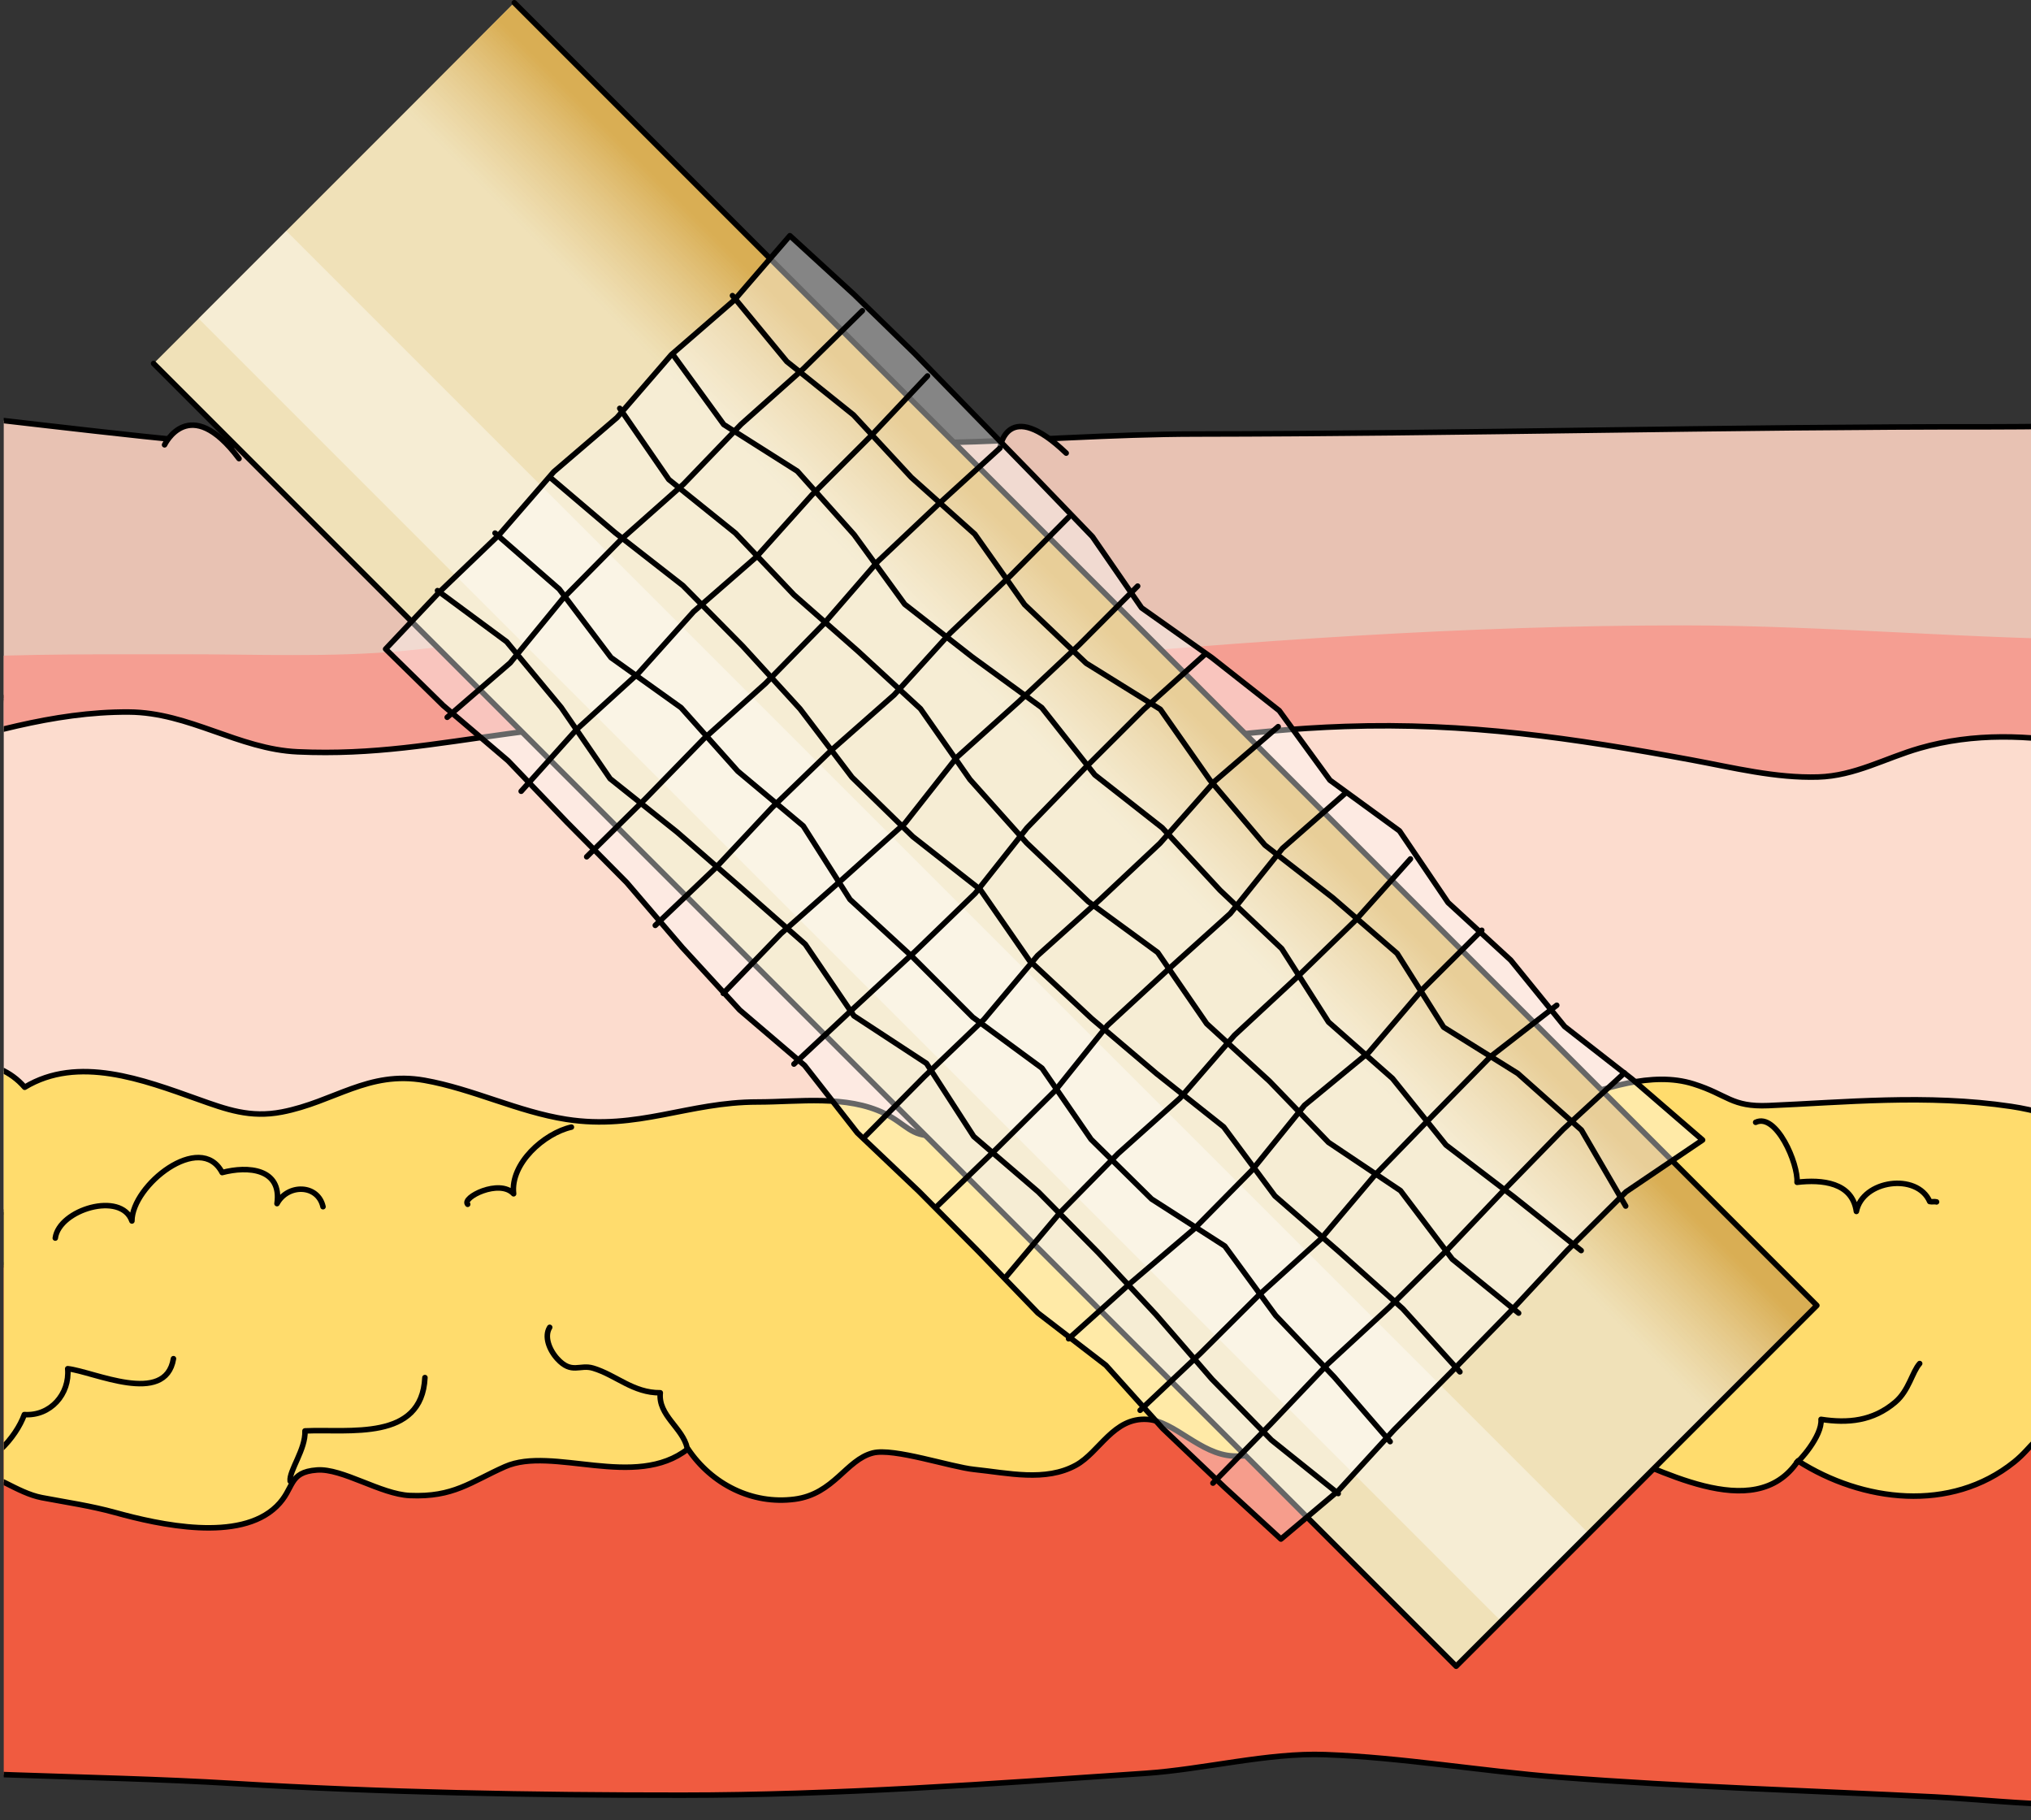 <?xml version="1.0" encoding="utf-8"?>
<!-- Generator: Adobe Illustrator 22.0.0, SVG Export Plug-In . SVG Version: 6.00 Build 0)  -->
<svg version="1.1" id="Layer_1" xmlns="http://www.w3.org/2000/svg" xmlns:xlink="http://www.w3.org/1999/xlink" x="0px" y="0px"
	 width="368.298px" height="330.022px" viewBox="0 0 368.298 330.022" enable-background="new 0 0 368.298 330.022"
	 xml:space="preserve">
<rect x="0" y="0" width="368.298" height="330.022" fill="#333333" stroke="none"/>
<g>
	<g>
		<defs>
			<rect id="SVGID_1_" x="0.679" y="44.655" width="369.223" height="307.683"/>
		</defs>
		<clipPath id="SVGID_2_">
			<use xlink:href="#SVGID_1_"  overflow="visible"/>
		</clipPath>
		<g clip-path="url(#SVGID_2_)">
			<path fill="#E8C2B3" d="M-43.21,71.685c46.086,3.796,91.946,12.251,138.331,11.2c25.363-0.578,50.674-2.107,76.083-2.64
				c15.225-0.319,30.385-1.529,45.62-1.548c48.151-0.062,96.294-1.349,144.438-1.31c14.569,0.012,29.303-0.654,43.859,0
				c6.544,0.294,12.075,0.774,17.644,4.403c10.569,6.888,16.716,22.059,9.199,33.746c-4.754,7.386-14.216,9.538-22.784,9.017
				c-11.823-0.716-22.761-1.823-34.822-1.308c-32.603,1.393-65.44,2.585-98.04,2.585c-29.167,0-58.175,4.209-87.36,2.652
				c-25.273-1.347-50.058-2.003-75.302-1.996c-27.439,0.004-54.698-0.656-82.177-0.656c-33.762,0-67.104,4.583-100.96,4.583
				c-22.799,0-44.8,2.904-67.475,4.763c-20.213,1.654-40.484-1.597-60.661-2.158c-27.546-0.77-55.216-3.62-82.763-3.274
				c-14.009,0.176-28.026,1.384-42.016,1.98c-10.724,0.455-17.409,2.506-24.066-7.713c-4.805-7.376-6.015-17.113-5.057-25.709
				c0.988-8.869,7.769-17.406,14.923-22.322c8.984-6.173,15.931-3.541,25.905-2.506c19.446,2.022,38.532,7.263,58.006,9.063
				c25.048,2.317,49.912-0.492,74.757-3.271C-133.045,74.247-88.511,67.954-43.21,71.685z"/>
			<path fill="none" stroke="#000000" stroke-linecap="round" stroke-linejoin="round" stroke-miterlimit="10" d="M-43.21,71.685
				c46.086,3.796,91.946,12.251,138.331,11.2c25.363-0.578,50.674-2.107,76.083-2.64c15.225-0.319,30.385-1.529,45.62-1.548
				c48.151-0.062,96.294-1.349,144.438-1.31c14.569,0.012,29.303-0.654,43.859,0c6.544,0.294,12.075,0.774,17.644,4.403
				c10.569,6.888,16.716,22.059,9.199,33.746c-4.754,7.386-14.216,9.538-22.784,9.017c-11.823-0.716-22.761-1.823-34.822-1.308
				c-32.603,1.393-65.44,2.585-98.04,2.585c-29.167,0-58.175,4.209-87.36,2.652c-25.273-1.347-50.058-2.003-75.302-1.996
				c-27.439,0.004-54.698-0.656-82.177-0.656c-33.762,0-67.104,4.583-100.96,4.583c-22.799,0-44.8,2.904-67.475,4.763
				c-20.213,1.654-40.484-1.597-60.661-2.158c-27.546-0.77-55.216-3.62-82.763-3.274c-14.009,0.176-28.026,1.384-42.016,1.98
				c-10.724,0.455-17.409,2.506-24.066-7.713c-4.805-7.376-6.015-17.113-5.057-25.709c0.988-8.869,7.769-17.406,14.923-22.322
				c8.984-6.173,15.931-3.541,25.905-2.506c19.446,2.022,38.532,7.263,58.006,9.063c25.048,2.317,49.912-0.492,74.757-3.271
				C-133.045,74.247-88.511,67.954-43.21,71.685z"/>
			<path fill="#FCDCCE" d="M-349.84,153.31c-2.943,11.564-7.065,35.615-1.687,46.643c10.356,21.239,41.048,24.129,61.449,26.739
				c16.503,2.113,34.344,1.293,50.982,1.263c21.766-0.039,43.554,1.176,65.302,0.689c43.927-0.982,87.724-4.488,131.527-7.725
				c34.704-2.562,69.755-0.164,104.502-0.164c39.844,0,79.913-0.379,119.653,2.458c33.145,2.363,66.253,5.392,99.507,5.397
				c21.953,0.004,43.005-0.963,64.674-4.091c8.231-1.187,16.14-3.393,24.505-4.419c10.437-1.278,21.527-0.517,31.786-2.603
				c10.111-2.054,12.343-7.494,15.33-16.547c5.249-15.898,4.747-37.026,1.019-53.368c-5.092-22.35-37.481-19.721-55.47-20.44
				c-42.409-1.695-85.958-1.125-128.341,0.619c-31.315,1.287-64.507,6.475-95.58,0.51c-39.419-7.57-79.936-5.041-119.751-2.948
				c-34.145,1.792-67.281,5.694-101.549,1.148c-17.605-2.338-35.414,0.331-52.945,2.141c-21.484,2.213-44.795,1.649-65.713,7.05
				c-18.499,4.777-37.372-2.562-56.001-5.38c-16.145-2.442-30.883-7.685-47.786-7.117
				C-325.401,123.867-344.062,130.602-349.84,153.31z"/>
			<path fill="none" stroke="#000000" stroke-linecap="round" stroke-linejoin="round" stroke-miterlimit="10" d="M-349.84,153.31
				c-2.943,11.564-7.065,35.615-1.687,46.643c10.356,21.239,41.048,24.129,61.449,26.739c16.503,2.113,34.344,1.293,50.982,1.263
				c21.766-0.039,43.554,1.176,65.302,0.689c43.927-0.982,87.724-4.488,131.527-7.725c34.704-2.562,69.755-0.164,104.502-0.164
				c39.844,0,79.913-0.379,119.653,2.458c33.145,2.363,66.253,5.392,99.507,5.397c21.953,0.004,43.005-0.963,64.674-4.091
				c8.231-1.187,16.14-3.393,24.505-4.419c10.437-1.278,21.527-0.517,31.786-2.603c10.111-2.054,12.343-7.494,15.33-16.547
				c5.249-15.898,4.747-37.026,1.019-53.368c-5.092-22.35-37.481-19.721-55.47-20.44c-42.409-1.695-85.958-1.125-128.341,0.619
				c-31.315,1.287-64.507,6.475-95.58,0.51c-39.419-7.57-79.936-5.041-119.751-2.948c-34.145,1.792-67.281,5.694-101.549,1.148
				c-17.605-2.338-35.414,0.331-52.945,2.141c-21.484,2.213-44.795,1.649-65.713,7.05c-18.499,4.777-37.372-2.562-56.001-5.38
				c-16.145-2.442-30.883-7.685-47.786-7.117C-325.401,123.867-344.062,130.602-349.84,153.31z"/>
			<path fill="#F05B40" d="M-352.349,301.768c3.333,12.567,11.969,19.069,24.397,20.474c36.749,4.161,73.484,3.786,110.279,7.656
				c11.714,1.234,18.977,1.626,30.345-0.772c11.028-2.331,22.182-4.017,33.235-6.228c36.589-7.325,78.926-8.069,116.022-3.782
				c27.377,3.163,53.583,2.641,80.46,4.26c27.141,1.635,54.037,2.128,81.257,2.121c28.058-0.009,56.055-2.065,84.034-3.962
				c10.659-0.725,22.234-3.772,32.607-3.396c13.916,0.506,28.37,3.003,42.348,4.089c22.724,1.767,45.509,2.44,68.263,3.587
				c14.29,0.723,33.744,3.774,47.37-2.391c21.301-9.635,28.047-46.888,9.51-62.114c-13.643-11.208-39.165-9.346-55.483-10.439
				c-32.043-2.143-64.361-3.1-96.463-3.966c-89.16-2.398-177.35-17.769-266.598-17.637c-43.758,0.064-87.686,3.49-131.393,1.469
				c-31.919-1.48-63.943,0.365-95.753,3.273c-20.155,1.843-39.821,6.475-59.942,8.513
				C-329.636,245.743-362.301,264.237-352.349,301.768z"/>
			<path fill="none" stroke="#000000" stroke-linecap="round" stroke-linejoin="round" stroke-miterlimit="10" d="M-352.349,301.768
				c3.333,12.567,11.969,19.069,24.397,20.474c36.749,4.161,73.484,3.786,110.279,7.656c11.714,1.234,18.977,1.626,30.345-0.772
				c11.028-2.331,22.182-4.017,33.235-6.228c36.589-7.325,78.926-8.069,116.022-3.782c27.377,3.163,53.583,2.641,80.46,4.26
				c27.141,1.635,54.037,2.128,81.257,2.121c28.058-0.009,56.055-2.065,84.034-3.962c10.659-0.725,22.234-3.772,32.607-3.396
				c13.916,0.506,28.37,3.003,42.348,4.089c22.724,1.767,45.509,2.44,68.263,3.587c14.29,0.723,33.744,3.774,47.37-2.391
				c21.301-9.635,28.047-46.888,9.51-62.114c-13.643-11.208-39.165-9.346-55.483-10.439c-32.043-2.143-64.361-3.1-96.463-3.966
				c-89.16-2.398-177.35-17.769-266.598-17.637c-43.758,0.064-87.686,3.49-131.393,1.469c-31.919-1.48-63.943,0.365-95.753,3.273
				c-20.155,1.843-39.821,6.475-59.942,8.513C-329.636,245.743-362.301,264.237-352.349,301.768z"/>
			<path fill="#FFDC6D" d="M-308.542,266.73c5.773-1.515,4.93,0.293,11.216,2.007c6.332,1.726,12.045,0.377,16.379-4.197
				c8.765,4.98,27.622,16.148,32.843,0.143c8.159,3.359,20.419,1.488,27.414-3.289c9.09,12.408,21.715,20.542,37.948,13.563
				c2.962-1.273,8.168-7.233,11.118-7.099c4.223,0.19,8.408,6.263,13.9,7.133c8.309,1.317,12.698-3.483,18.952-4.527
				c5.089-0.848,12.925,3.895,18.194,4.497c10.559,1.206,20.835,0.726,24.39-10.132c7.642,10.421,33.203,14.38,39.914,1.148
				c7.988,5.866,23.385,9.742,29.461-1.114c-2.828,5.052,21.273,1.705,21.308,1.709c4.301,0.365,8.582,4.116,13.098,4.976
				c4.599,0.876,8.813,1.462,13.327,2.71c7.977,2.204,22.503,5.426,29.237-1.134c3.363-3.275,1.987-6.196,7.332-6.591
				c4.593-0.34,11.537,4.401,16.841,4.629c7.924,0.34,10.966-2.442,17.249-5.235c8.6-3.819,23.633,4.288,33.171-3.222
				c4.295,6.397,11.624,10.128,19.34,9.127c7.138-0.929,9.317-7.14,14.188-8.388c3.781-0.97,14.138,2.555,18.384,2.992
				c6.122,0.631,12.911,2.273,18.456-0.778c4.276-2.35,6.777-8.707,12.939-8.303c4.995,0.326,9.538,6.344,15.582,6.639
				c7.515,0.363,8.12-4.396,13.907-5.969c4.747-1.292,7.321,3.303,12.393,4.495c7.411,1.742,10.557-2.239,16.577-3.629
				c4.5-1.037,8.57,1.338,13.422,2.306c3.735,0.748,7.674,0.367,11.243,1.569c8.894,2.996,26.938,14.018,34.861,2.116
				c11.656,7.45,27.684,9.451,39.191,0.208c3.601-2.892,3.724-5.209,7.796-4.907c2.953,0.22,6.63,3.657,9.834,4.287
				c20.761,4.068,37.257-13.738,39.964-33.752c1.753-12.934-1.088-29.075-16.575-29.599c-6.38-0.217-12.275,2.834-18.628,3.416
				c-8.968,0.823-14.188-2.624-22.944-3.925c-15.329-2.278-30.391-0.711-44.009-0.148c-6.725,0.277-7.323-1.961-13.57-3.925
				c-7.584-2.386-16.43,0.86-23.614,3.431c-7.06,2.528-6.177,1.005-12.717-0.684c-5.953-1.541-11.334,1.264-16.367-0.113
				c-14.84-4.072-26.707-2.98-39.833,6.348c-2.476-11.957-27.964-6.387-36.086-3.939c-2.92,0.88-5.937,4.07-9.033,4.295
				c-4.167,0.305-5.209-2.114-9.003-3.974c-6.979-3.421-15.542-2.093-23.089-2.093c-12.599,0-21.743,5.165-34.665,3.142
				c-8.794-1.375-16.952-5.517-25.723-7.071c-10.194-1.802-16.392,3.923-25.834,5.743c-5.791,1.118-10.083-0.469-15.238-2.307
				c-9.928-3.534-21.749-8.037-31.422-2.178c-5.14-5.948-13.782-5.115-20.292-3.059c-2.952,0.935-3.23,2.488-6.515,2.322
				c-4.576-0.233-8.631-3.698-13.775-3.793c-6.374-0.12-11.467,4.384-16.993,3.317c-4.872-0.94-8.582-4.306-14.286-4.643
				c-6.808-0.402-13.648,0-20.341,1.16c-4.271,0.739-9.127,1.312-13.177,2.909c-2.045,0.811-6.186,4.772-8,4.976
				c-3.477,0.391-6.895-3.054-10.446-3.664c-7.819-1.342-13.101,4.387-20.126,4.974c-2.435,0.204-4.082-1.24-6.612-1.353
				c-4.098-0.187-4.824,1.643-8.512,2.647c-6.634,1.8-11.703-0.272-18.312,3.356c-4.715-6.53-13.412-6.292-20.93-5.826
				c-5.173,0.323-12.086,4.267-17.058,3.319c-3.592-0.684-8.362-4.292-12.435-5.431c-5.523-1.541-10.478-3.851-16.386-3.791
				c-9.573,0.093-17.526,3.967-27.005,2.139c-3.766-0.725-7.233-1.784-11.126-1.342c-3.211,0.365-6.246,3.375-9.003,3.779
				c-5.05,0.739-10.407-5.265-17.623-3.779c-3.082,0.636-5.523,2.825-8.676,3.158c-4.851,0.51-10.125-1.268-15.111-1.324
				c-8.238-0.092-16.974-3.294-23.445,3.028c-5.859,5.722-9.028,15.198-10.855,22.956c-2.654,11.275-4.41,22.26,1.19,33.027
				C-351.884,274.443-324.926,271.022-308.542,266.73z"/>
			<path fill="none" stroke="#000000" stroke-linecap="round" stroke-linejoin="round" stroke-miterlimit="10" d="M-308.542,266.73
				c5.773-1.515,4.93,0.293,11.216,2.007c6.332,1.726,12.045,0.377,16.379-4.197c8.765,4.98,27.622,16.148,32.843,0.143
				c8.159,3.359,20.419,1.488,27.414-3.289c9.09,12.408,21.715,20.542,37.948,13.563c2.962-1.273,8.168-7.233,11.118-7.099
				c4.223,0.19,8.408,6.263,13.9,7.133c8.309,1.317,12.698-3.483,18.952-4.527c5.089-0.848,12.925,3.895,18.194,4.497
				c10.559,1.206,20.835,0.726,24.39-10.132c7.642,10.421,33.203,14.38,39.914,1.148c7.988,5.866,23.385,9.742,29.461-1.114
				c-2.828,5.052,21.273,1.705,21.308,1.709c4.301,0.365,8.582,4.116,13.098,4.976c4.599,0.876,8.813,1.462,13.327,2.71
				c7.977,2.204,22.503,5.426,29.237-1.134c3.363-3.275,1.987-6.196,7.332-6.591c4.593-0.34,11.537,4.401,16.841,4.629
				c7.924,0.34,10.966-2.442,17.249-5.235c8.6-3.819,23.633,4.288,33.171-3.222c4.295,6.397,11.624,10.128,19.34,9.127
				c7.138-0.929,9.317-7.14,14.188-8.388c3.781-0.97,14.138,2.555,18.384,2.992c6.122,0.631,12.911,2.273,18.456-0.778
				c4.276-2.35,6.777-8.707,12.939-8.303c4.995,0.326,9.538,6.344,15.582,6.639c7.515,0.363,8.12-4.396,13.907-5.969
				c4.747-1.292,7.321,3.303,12.393,4.495c7.411,1.742,10.557-2.239,16.577-3.629c4.5-1.037,8.57,1.338,13.422,2.306
				c3.735,0.748,7.674,0.367,11.243,1.569c8.894,2.996,26.938,14.018,34.861,2.116c11.656,7.45,27.684,9.451,39.191,0.208
				c3.601-2.892,3.724-5.209,7.796-4.907c2.953,0.22,6.63,3.657,9.834,4.287c20.761,4.068,37.257-13.738,39.964-33.752
				c1.753-12.934-1.088-29.075-16.575-29.599c-6.38-0.217-12.275,2.834-18.628,3.416c-8.968,0.823-14.188-2.624-22.944-3.925
				c-15.329-2.278-30.391-0.711-44.009-0.148c-6.725,0.277-7.323-1.961-13.57-3.925c-7.584-2.386-16.43,0.86-23.614,3.431
				c-7.06,2.528-6.177,1.005-12.717-0.684c-5.953-1.541-11.334,1.264-16.367-0.113c-14.84-4.072-26.707-2.98-39.833,6.348
				c-2.476-11.957-27.964-6.387-36.086-3.939c-2.92,0.88-5.937,4.07-9.033,4.295c-4.167,0.305-5.209-2.114-9.003-3.974
				c-6.979-3.421-15.542-2.093-23.089-2.093c-12.599,0-21.743,5.165-34.665,3.142c-8.794-1.375-16.952-5.517-25.723-7.071
				c-10.194-1.802-16.392,3.923-25.834,5.743c-5.791,1.118-10.083-0.469-15.238-2.307c-9.928-3.534-21.749-8.037-31.422-2.178
				c-5.14-5.948-13.782-5.115-20.292-3.059c-2.952,0.935-3.23,2.488-6.515,2.322c-4.576-0.233-8.631-3.698-13.775-3.793
				c-6.374-0.12-11.467,4.384-16.993,3.317c-4.872-0.94-8.582-4.306-14.286-4.643c-6.808-0.402-13.648,0-20.341,1.16
				c-4.271,0.739-9.127,1.312-13.177,2.909c-2.045,0.811-6.186,4.772-8,4.976c-3.477,0.391-6.895-3.054-10.446-3.664
				c-7.819-1.342-13.101,4.387-20.126,4.974c-2.435,0.204-4.082-1.24-6.612-1.353c-4.098-0.187-4.824,1.643-8.512,2.647
				c-6.634,1.8-11.703-0.272-18.312,3.356c-4.715-6.53-13.412-6.292-20.93-5.826c-5.173,0.323-12.086,4.267-17.058,3.319
				c-3.592-0.684-8.362-4.292-12.435-5.431c-5.523-1.541-10.478-3.851-16.386-3.791c-9.573,0.093-17.526,3.967-27.005,2.139
				c-3.766-0.725-7.233-1.784-11.126-1.342c-3.211,0.365-6.246,3.375-9.003,3.779c-5.05,0.739-10.407-5.265-17.623-3.779
				c-3.082,0.636-5.523,2.825-8.676,3.158c-4.851,0.51-10.125-1.268-15.111-1.324c-8.238-0.092-16.974-3.294-23.445,3.028
				c-5.859,5.722-9.028,15.198-10.855,22.956c-2.654,11.275-4.41,22.26,1.19,33.027
				C-351.884,274.443-324.926,271.022-308.542,266.73z"/>
			<path fill="#F59E92" d="M-221.195,143.51c14.433,1.285,25.393,3.95,39.838,0.815c19.194-4.168,40.013-1.973,59.653-2.127
				c10.363-0.083,19.014-5.479,29.405-5.893c12.179-0.485,24.135,1.658,35.929,4.109c27.779,5.773,51.996-11.479,79.735-11.31
				c10.98,0.067,19.844,6.732,30.622,7.217c13.792,0.623,24.792-1.465,38.212-3.289c9.467-1.285,20.696-2.751,30.133-0.506
				c11.158,2.652,22.057,7.831,33.369,10.213c11.687,2.458,22.152-1.756,33.519-3.976c18.086-3.534,36.338-6.411,54.699-7.043
				c21.967-0.757,41.339,2.1,62.844,6.076c7.557,1.398,15.203,3.319,22.93,3.091c6.672-0.196,12.142-3.421,18.46-5.237
				c19.534-5.618,39.775,1.702,58.44,6.366c4.332,1.081,8.933,3.488,13.473,2.714c1.765-5.844,3.379-21.86-2-26.767
				c-5.815-5.307-25.986-1.952-33.111-1.952c-26.718,0-53.259-2.619-79.836-2.619c-39.385,0-78.855,2.849-117.976,6.387
				c-23.096,2.088-44.396-5.632-67.288-6.383c-15.489-0.51-31.119,3.153-46.477,4.597c-13.435,1.264-27.202,0.608-40.75,0.637
				c-14.073,0.032-27.726-0.12-41.752,0.658c-11.546,0.64-24.923,2.523-36.151-0.806c-12.95-3.837-25.173-8.267-38.803-9.032
				c-17.543-0.982-34.959,0.892-52.355,2.636c-29.722,2.98-57.866,13.918-88.211,10.488c-7.023-0.794-13.964-3.86-20.953-4.615
				c-6.648-0.716-13.517-0.004-20.146-0.672c-12.881-1.3-26.719-3.163-39.427-1.931c-12.631,1.222-25.826-0.831-36.181,8.349
				c-4.546,4.027-5.292,8.966-0.333,13.089c16.221,13.482,36.894-15.443,53.493-1.52c7.432,6.232,11.786,10.546,22.19,10.85
				C-250.996,146.566-236.246,142.166-221.195,143.51z"/>
			<path fill="none" stroke="#000000" stroke-linecap="round" stroke-linejoin="round" stroke-miterlimit="10" d="M-9.121,119.287
				c-11.546,0.64-24.923,2.523-36.151-0.806c-12.95-3.837-25.173-8.267-38.803-9.032c-17.543-0.982-34.959,0.892-52.355,2.636
				c-29.722,2.98-57.866,13.918-88.211,10.488c-7.023-0.794-13.964-3.86-20.953-4.615c-6.648-0.716-13.517-0.004-20.146-0.672
				c-12.881-1.3-26.719-3.163-39.427-1.931c-12.631,1.222-25.826-0.831-36.181,8.349c-4.546,4.027-5.292,8.966-0.333,13.089
				c16.221,13.482,36.894-15.443,53.493-1.52c7.432,6.232,11.786,10.546,22.19,10.85c15.004,0.441,29.754-3.959,44.806-2.615
				c14.433,1.285,25.393,3.95,39.838,0.815c19.194-4.168,40.013-1.973,59.653-2.127c10.363-0.083,19.014-5.479,29.405-5.893
				c12.179-0.485,24.135,1.658,35.929,4.109c27.779,5.773,51.996-11.479,79.735-11.31c10.98,0.067,19.844,6.732,30.622,7.217
				c13.792,0.623,24.792-1.465,38.212-3.289c9.467-1.285,20.696-2.751,30.133-0.506c11.158,2.652,22.057,7.831,33.369,10.213
				c11.687,2.458,22.152-1.756,33.519-3.976c18.086-3.534,36.338-6.411,54.699-7.043c21.967-0.757,41.339,2.1,62.844,6.076
				c7.557,1.398,15.203,3.319,22.93,3.091c6.672-0.196,12.142-3.421,18.46-5.237c19.534-5.618,39.775,1.702,58.44,6.366
				c4.332,1.081,8.933,3.488,13.473,2.714c1.765-5.844,3.379-21.86-2-26.767c-5.815-5.307-25.986-1.952-33.111-1.952"/>
			<path fill="none" stroke="#000000" stroke-linecap="round" stroke-linejoin="round" stroke-miterlimit="10" d="M187.145,119.779"
				/>
			<g>
				<path fill="none" stroke="#000000" stroke-linecap="round" stroke-linejoin="round" stroke-miterlimit="10" d="M-55.839,265.273
					c0.889-1.386,1.047-3.985,0.236-5.403c5.24-1.959,10.213-5.406,10.047-11.585c3.093-0.122,6.574-0.367,9.321-1.938
					c1.742-0.995,2.555-2.606,3.96-3.768"/>
				<path fill="none" stroke="#000000" stroke-linecap="round" stroke-linejoin="round" stroke-miterlimit="10" d="M-28.345,196.316
					c2.01,1.204,3.208,1.737,3.775,4.57c0.541,2.71,0.164,5.415,0.213,8.06c3.315-0.046,5.628-0.924,8.252,1.918
					c1.897,2.052,2.324,4.72,3.036,7.275"/>
				<path fill="none" stroke="#000000" stroke-linecap="round" stroke-linejoin="round" stroke-miterlimit="10" d="M-59.767,222.94
					c-0.027-1.816,6.274-1.799,7.702-1.553c1.918,0.33,3.294,1.451,4.339,3.052c3.789-1.605,7.746-4.354,12.246-3.059
					c2.522,0.728,3.939,2.744,4.916,5.013c0.399,0.922,0.298,1.807,1.129,2.439"/>
				<path fill="none" stroke="#000000" stroke-linecap="round" stroke-linejoin="round" stroke-miterlimit="10" d="
					M-108.903,200.327c-5.339-0.607-6.575,6.029-6.323,10.594c-4.419-3.299-13.299-2.146-15.268,3.888
					c-3.744-3.359-10.821,1.702-11.321,5.948"/>
				<path fill="none" stroke="#000000" stroke-linecap="round" stroke-linejoin="round" stroke-miterlimit="10" d="M-96.645,266.367
					c-0.511-1.361-0.095-4.369,0.058-6.08c5.258-0.169,11.125-2.352,13.937-7.23c1.229-2.125,2.548-7.632,0.471-9.619
					c3.188,0.055,7.367-0.866,7.575-4.569"/>
				<path fill="none" stroke="#000000" stroke-linecap="round" stroke-linejoin="round" stroke-miterlimit="10" d="M52.617,268.544
					c-0.231-1.848,2.837-5.764,2.686-9.099c7.96-0.363,21.195,1.938,21.752-9.668"/>
				<path fill="none" stroke="#000000" stroke-linecap="round" stroke-linejoin="round" stroke-miterlimit="10" d="
					M-133.742,269.417c-3.96-2.229-14.542-4.725-11.946-11.368c-3.751-0.855-18.624-3.354-12.929-10.019"/>
				<path fill="none" stroke="#000000" stroke-linecap="round" stroke-linejoin="round" stroke-miterlimit="10" d="M-130.684,243.23
					c2.393,1.578,10.178,2.661,12.724,1.01c1.8-1.166,1.755-3.068,2.987-3.192"/>
				<path fill="none" stroke="#000000" stroke-linecap="round" stroke-linejoin="round" stroke-miterlimit="10" d="
					M-220.457,262.533c-2.509-9.755-8.358-10.391-17.06-12.248"/>
				<path fill="none" stroke="#000000" stroke-linecap="round" stroke-linejoin="round" stroke-miterlimit="10" d="
					M-204.713,203.487c-7.928-0.998-13.533,6.205-15.737,12.907c-1.841-5.748-10.266-8.22-13.204-2.019
					c-1.933-0.857-5.761-1.77-4.738,1.358"/>
				<path fill="none" stroke="#000000" stroke-linecap="round" stroke-linejoin="round" stroke-miterlimit="10" d="
					M-202.528,229.291c0.383-2.01,13.32-2.063,14.39,2.927c6.071-4.83,15.378-4.994,18.414,2.76"/>
				<path fill="none" stroke="#000000" stroke-linecap="round" stroke-linejoin="round" stroke-miterlimit="10" d="
					M-182.407,227.979c-4.347-6.217,7.563-12.546,12.683-12.246"/>
				<path fill="none" stroke="#000000" stroke-linecap="round" stroke-linejoin="round" stroke-miterlimit="10" d="M-247.14,262.533
					c-5.882,0.653-10.513-6.388-8.899-11.767c-4.46-0.051-15.926-0.721-16.029-7.042"/>
				<path fill="none" stroke="#000000" stroke-linecap="round" stroke-linejoin="round" stroke-miterlimit="10" d="
					M-259.384,218.357c3.34-3.535,14.516-3.713,15.408,2.587c3.227-5.188,8.168,0.931,10.396,2.663"/>
				<path fill="none" stroke="#000000" stroke-linecap="round" stroke-linejoin="round" stroke-miterlimit="10" d="M-6.597,266.031
					c4.77-0.074,9.49-5.353,11.012-9.545c4.724,0.317,8.268-3.72,7.863-8.317c4.661,0.501,17.739,6.838,19.178-1.82"/>
				<path fill="none" stroke="#000000" stroke-linecap="round" stroke-linejoin="round" stroke-miterlimit="10" d="M10.026,224.481
					c0.681-5.179,11.975-8.559,13.897-3.096c-0.004-6.464,12.412-16.321,16.365-8.78c4.668-1.24,10.876-0.755,9.945,5.63
					c1.913-3.594,7.408-3.558,8.342,0.561"/>
				<path fill="none" stroke="#000000" stroke-linecap="round" stroke-linejoin="round" stroke-miterlimit="10" d="M103.617,204.363
					c-4.92,1.114-11.123,6.589-10.478,12.091c-2.569-2.798-9.497,0.705-8.33,1.904"/>
				<path fill="none" stroke="#000000" stroke-linecap="round" stroke-linejoin="round" stroke-miterlimit="10" d="M124.613,262.535
					c-0.82-3.675-5.304-5.879-4.879-10.003c-4.941,0.035-7.981-3.195-12.181-4.463c-2.44-0.735-3.879,1.155-6.492-1.705
					c-1.465-1.606-2.412-4.052-1.379-5.697"/>
				<path fill="none" stroke="#000000" stroke-linecap="round" stroke-linejoin="round" stroke-miterlimit="10" d="M215.584,204.365
					c-3.167-0.377-6.129,4.876-7.348,7.312c-0.074-6.54-10.395-3.278-13.646-1.628"/>
				<path fill="none" stroke="#000000" stroke-linecap="round" stroke-linejoin="round" stroke-miterlimit="10" d="M263.257,260.348
					c4.31-3.347,9.067-5.768,9.342-11.742c3.999-0.208,8.489,0.626,12.142-1.476c2.151-1.238,2.449-3.46,5.195-3.839"/>
				<path fill="none" stroke="#000000" stroke-linecap="round" stroke-linejoin="round" stroke-miterlimit="10" d="M282.066,201.745
					c-5.006-1.984-11.705,3.55-13.22,8.265c-4.376-3.608-12.234,0.344-15.21,3.982"/>
				<path fill="none" stroke="#000000" stroke-linecap="round" stroke-linejoin="round" stroke-miterlimit="10" d="M241.829,219.24
					c1.053-2.324,13.528-1.296,16.184,0"/>
				<path fill="none" stroke="#000000" stroke-linecap="round" stroke-linejoin="round" stroke-miterlimit="10" d="M318.367,203.494
					c3.756-1.777,7.744,7.508,7.505,10.876c4.539-0.534,10.01-0.003,10.76,5.283c1.114-5.715,11.014-7.055,13.302-1.792
					c0.413,0.106,0.85-0.048,1.238,0.065"/>
				<path fill="none" stroke="#000000" stroke-linecap="round" stroke-linejoin="round" stroke-miterlimit="10" d="M325.805,265.164
					c0.245,0.039,4.676-4.736,4.419-7.815c4.906,0.749,9.42,0.314,13.456-3.111c2.493-2.114,3.052-5.466,4.431-7.006"/>
			</g>
		</g>
		
			<path clip-path="url(#SVGID_2_)" fill="#E8C2B3" stroke="#000000" stroke-linecap="round" stroke-linejoin="round" stroke-miterlimit="10" d="
			M29.842,80.655c0,0,4.5-9.5,13.5,2.5"/>
		
			<path clip-path="url(#SVGID_2_)" fill="#E8C2B3" stroke="#000000" stroke-linecap="round" stroke-linejoin="round" stroke-miterlimit="10" d="
			M181.342,81.155c0,0,1.296-9.228,12,1"/>
	</g>
	<g>
		<g>
			<g>
				<g>
					
						<rect x="132.407" y="-15.714" transform="matrix(0.707 -0.707 0.707 0.707 -54.662 170.648)" fill="#F0E1B8" width="92.504" height="334.041"/>
					
						<rect x="150.838" y="0.865" transform="matrix(0.707 -0.707 0.707 0.707 -71.242 163.78)" opacity="0.4" fill="#FFFFFF" width="22.484" height="334.041"/>
					
						<linearGradient id="SVGID_3_" gradientUnits="userSpaceOnUse" x1="-1336.272" y1="-402.378" x2="-1289.378" y2="-402.378" gradientTransform="matrix(-0.707 0.707 -0.707 -0.707 -1018.047 778.964)">
						<stop  offset="0.087" style="stop-color:#D9AE54"/>
						<stop  offset="0.587" style="stop-color:#DFBB6F;stop-opacity:0"/>
					</linearGradient>
					<polygon fill="url(#SVGID_3_)" points="60.103,33.659 93.263,0.5 329.465,236.703 296.306,269.862 					"/>
					<polyline fill="none" stroke="#000000" stroke-linecap="round" stroke-linejoin="round" stroke-miterlimit="10" points="
						93.263,0.5 329.465,236.703 264.055,302.113 27.853,65.91 					"/>
				</g>
			</g>
			<g opacity="0.4">
				<g>
					<polygon fill="#FFFFFF" points="69.927,117.678 79.674,107.352 90.534,96.939 100.421,85.547 111.882,75.721 121.75,64.309 
						133.156,54.42 143.234,42.735 154.852,53.373 165.893,64.132 176.644,75.179 187.407,86.215 198.107,97.315 207.013,110.213 
						219.773,119.253 231.977,128.852 241.17,141.462 253.778,150.651 262.584,163.646 273.952,174.088 283.724,186.118 
						295.981,195.679 308.746,206.699 294.852,216.102 284.194,226.718 273.936,237.739 263.422,248.512 252.841,259.211 
						242.659,270.324 232.284,279.057 222.033,269.646 210.858,259.02 200.537,247.543 188.216,238.067 177.505,226.977 
						166.653,216.025 155.471,205.406 145.901,193.174 134.138,183.133 123.705,171.77 113.651,160.023 102.796,149.068 
						92.131,137.931 80.368,127.916 					"/>
				</g>
				<g>
					<polyline fill="#FFFFFF" points="219.953,268.913 230.469,258.147 240.844,247.248 251.916,237.041 262.606,226.445 
						272.972,215.531 283.482,204.746 294.571,194.541 					"/>
				</g>
				<g>
					<polyline fill="#FFFFFF" points="206.749,255.708 217.695,245.374 228.349,234.754 239.521,224.646 249.274,213.112 
						259.759,202.318 270.303,191.568 282.299,182.268 					"/>
				</g>
				<g>
					<polyline fill="#FFFFFF" points="193.778,242.737 204.981,232.66 216.476,222.881 227.042,212.168 236.563,200.401 
						248.232,190.791 258.034,179.298 268.703,168.672 					"/>
				</g>
				<g>
					<polyline fill="#FFFFFF" points="182.487,231.446 192.211,219.889 202.754,209.159 213.985,199.11 223.866,187.705 
						234.904,177.463 245.706,166.971 255.767,155.736 					"/>
				</g>
				<g>
					<polyline fill="#FFFFFF" points="169.841,218.8 180.665,208.343 191.343,197.748 200.812,185.937 211.892,175.73 
						223.088,165.647 232.561,153.825 243.909,143.879 					"/>
				</g>
				<g>
					<polyline fill="#FFFFFF" points="156.987,205.947 167.57,195.249 178.431,184.836 188.144,173.269 199.368,163.207 
						210.345,152.903 220.333,141.597 231.782,131.752 					"/>
				</g>
				<g>
					<polyline fill="#FFFFFF" points="143.976,192.935 154.974,182.653 166.028,172.432 176.844,161.969 186.251,150.089 
						196.723,139.281 207.382,128.646 218.594,118.564 					"/>
				</g>
				<g>
					<polyline fill="#FFFFFF" points="131.156,180.116 141.607,169.286 152.898,159.302 164.117,149.243 173.493,137.332 
						184.701,127.259 195.672,116.936 206.301,106.27 					"/>
				</g>
				<g>
					<polyline fill="#FFFFFF" points="118.827,167.786 129.727,157.405 140.015,146.42 150.834,135.959 162.15,125.989 
						172.268,114.826 183.179,104.443 193.795,93.764 					"/>
				</g>
				<g>
					<polyline fill="#FFFFFF" points="106.389,155.348 117.093,144.771 127.588,133.992 138.802,123.928 149.329,113.167 
						159.212,101.771 170.163,91.427 181.305,81.275 					"/>
				</g>
				<g>
					<polyline fill="#FFFFFF" points="94.508,143.468 104.573,132.251 115.713,122.118 125.776,110.902 137.149,100.988 
						147.207,89.766 157.854,79.118 168.191,68.161 					"/>
				</g>
				<g>
					<polyline fill="#FFFFFF" points="81.095,130.054 92.511,120.19 102.094,108.498 112.663,97.789 123.947,87.785 134.38,76.939 
						145.641,66.905 156.376,56.345 					"/>
				</g>
				<g>
					<polyline fill="#FFFFFF" points="132.826,53.6 142.679,65.546 154.778,75.247 165.259,86.564 176.771,96.851 185.796,109.626 
						196.971,120.256 210.416,128.61 219.396,141.433 229.391,153.242 241.666,162.763 253.355,172.876 261.79,186.249 
						275.22,194.622 286.77,204.89 294.797,218.68 					"/>
				</g>
				<g>
					<polyline fill="#FFFFFF" points="122.072,64.355 131.247,76.977 144.592,85.433 154.881,96.942 164.063,109.558 
						176.302,119.12 188.917,128.309 198.533,140.494 210.748,150.081 221.228,161.404 232.425,172.004 240.915,185.315 
						252.507,195.533 262.225,207.617 274.593,217.067 286.731,226.746 					"/>
				</g>
				<g>
					<polyline fill="#FFFFFF" points="112.387,74.04 121.282,86.943 133.361,96.665 143.973,107.851 155.571,118.05 
						166.917,128.505 175.89,141.336 186.18,152.847 197.349,163.48 209.936,172.697 218.818,185.611 230.2,196.031 
						240.907,207.132 253.961,215.881 263.357,228.302 275.386,238.091 					"/>
				</g>
				<g>
					<polyline fill="#FFFFFF" points="99.817,86.61 111.599,96.626 123.844,106.181 134.676,117.148 145.084,128.537 
						154.495,140.927 165.532,151.694 177.749,161.278 186.67,174.16 197.954,184.678 209.745,194.684 221.9,204.33 
						231.192,216.847 242.855,226.987 254.372,237.288 264.738,248.739 					"/>
				</g>
				<g>
					<polyline fill="#FFFFFF" points="89.769,96.658 101.41,106.815 110.798,119.228 123.509,128.314 133.79,139.832 
						145.661,149.761 154.137,163.089 165.494,173.533 176.392,184.438 188.958,193.675 197.85,206.578 208.827,217.404 
						222.107,225.933 231.324,238.518 241.964,249.696 252.087,261.39 					"/>
				</g>
				<g>
					<polyline fill="#FFFFFF" points="79.339,107.088 91.874,116.351 101.762,128.263 110.635,141.188 122.763,150.859 
						134.418,161.005 146.02,171.206 154.843,184.183 168.014,192.815 176.573,206.059 188.303,216.126 199.132,227.099 
						209.651,238.389 219.775,250.068 230.559,261.101 242.669,270.808 					"/>
				</g>
			</g>
			<g>
				<g>
					<polygon fill="none" stroke="#000000" stroke-linecap="round" stroke-linejoin="round" stroke-miterlimit="10" points="
						69.927,117.678 79.674,107.352 90.534,96.939 100.421,85.547 111.882,75.721 121.75,64.309 133.156,54.42 143.234,42.735 
						154.852,53.373 165.893,64.132 176.644,75.179 187.407,86.215 198.107,97.315 207.013,110.213 219.773,119.253 
						231.977,128.852 241.17,141.462 253.778,150.651 262.584,163.646 273.952,174.088 283.724,186.118 295.981,195.679 
						308.746,206.699 294.852,216.102 284.194,226.718 273.936,237.739 263.422,248.512 252.841,259.211 242.659,270.324 
						232.284,279.057 222.033,269.646 210.858,259.02 200.537,247.543 188.216,238.067 177.505,226.977 166.653,216.025 
						155.471,205.406 145.901,193.174 134.138,183.133 123.705,171.77 113.651,160.023 102.796,149.068 92.131,137.931 
						80.368,127.916 					"/>
				</g>
				<g>
					<polyline fill="none" stroke="#000000" stroke-linecap="round" stroke-linejoin="round" stroke-miterlimit="10" points="
						219.953,268.913 230.469,258.147 240.844,247.248 251.916,237.041 262.606,226.445 272.972,215.531 283.482,204.746 
						294.571,194.541 					"/>
				</g>
				<g>
					<polyline fill="none" stroke="#000000" stroke-linecap="round" stroke-linejoin="round" stroke-miterlimit="10" points="
						206.749,255.708 217.695,245.374 228.349,234.754 239.521,224.646 249.274,213.112 259.759,202.318 270.303,191.568 
						282.299,182.268 					"/>
				</g>
				<g>
					<polyline fill="none" stroke="#000000" stroke-linecap="round" stroke-linejoin="round" stroke-miterlimit="10" points="
						193.778,242.737 204.981,232.66 216.476,222.881 227.042,212.168 236.563,200.401 248.232,190.791 258.034,179.298 
						268.703,168.672 					"/>
				</g>
				<g>
					<polyline fill="none" stroke="#000000" stroke-linecap="round" stroke-linejoin="round" stroke-miterlimit="10" points="
						182.487,231.446 192.211,219.889 202.754,209.159 213.985,199.11 223.866,187.705 234.904,177.463 245.706,166.971 
						255.767,155.736 					"/>
				</g>
				<g>
					<polyline fill="none" stroke="#000000" stroke-linecap="round" stroke-linejoin="round" stroke-miterlimit="10" points="
						169.841,218.8 180.665,208.343 191.343,197.748 200.812,185.937 211.892,175.73 223.088,165.647 232.561,153.825 
						243.909,143.879 					"/>
				</g>
				<g>
					<polyline fill="none" stroke="#000000" stroke-linecap="round" stroke-linejoin="round" stroke-miterlimit="10" points="
						156.987,205.947 167.57,195.249 178.431,184.836 188.144,173.269 199.368,163.207 210.345,152.903 220.333,141.597 
						231.782,131.752 					"/>
				</g>
				<g>
					<polyline fill="none" stroke="#000000" stroke-linecap="round" stroke-linejoin="round" stroke-miterlimit="10" points="
						143.976,192.935 154.974,182.653 166.028,172.432 176.844,161.969 186.251,150.089 196.723,139.281 207.382,128.646 
						218.594,118.564 					"/>
				</g>
				<g>
					<polyline fill="none" stroke="#000000" stroke-linecap="round" stroke-linejoin="round" stroke-miterlimit="10" points="
						131.156,180.116 141.607,169.286 152.898,159.302 164.117,149.243 173.493,137.332 184.701,127.259 195.672,116.936 
						206.301,106.27 					"/>
				</g>
				<g>
					<polyline fill="none" stroke="#000000" stroke-linecap="round" stroke-linejoin="round" stroke-miterlimit="10" points="
						118.827,167.786 129.727,157.405 140.015,146.42 150.834,135.959 162.15,125.989 172.268,114.826 183.179,104.443 
						193.795,93.764 					"/>
				</g>
				<g>
					<polyline fill="none" stroke="#000000" stroke-linecap="round" stroke-linejoin="round" stroke-miterlimit="10" points="
						106.389,155.348 117.093,144.771 127.588,133.992 138.802,123.928 149.329,113.167 159.212,101.771 170.163,91.427 
						181.305,81.275 					"/>
				</g>
				<g>
					<polyline fill="none" stroke="#000000" stroke-linecap="round" stroke-linejoin="round" stroke-miterlimit="10" points="
						94.508,143.468 104.573,132.251 115.713,122.118 125.776,110.902 137.149,100.988 147.207,89.766 157.854,79.118 
						168.191,68.161 					"/>
				</g>
				<g>
					<polyline fill="none" stroke="#000000" stroke-linecap="round" stroke-linejoin="round" stroke-miterlimit="10" points="
						81.095,130.054 92.511,120.19 102.094,108.498 112.663,97.789 123.947,87.785 134.38,76.939 145.641,66.905 156.376,56.345 
											"/>
				</g>
				<g>
					<polyline fill="none" stroke="#000000" stroke-linecap="round" stroke-linejoin="round" stroke-miterlimit="10" points="
						132.826,53.6 142.679,65.546 154.778,75.247 165.259,86.564 176.771,96.851 185.796,109.626 196.971,120.256 210.416,128.61 
						219.396,141.433 229.391,153.242 241.666,162.763 253.355,172.876 261.79,186.249 275.22,194.622 286.77,204.89 
						294.797,218.68 					"/>
				</g>
				<g>
					<polyline fill="none" stroke="#000000" stroke-linecap="round" stroke-linejoin="round" stroke-miterlimit="10" points="
						122.072,64.355 131.247,76.977 144.592,85.433 154.881,96.942 164.063,109.558 176.302,119.12 188.917,128.309 
						198.533,140.494 210.748,150.081 221.228,161.404 232.425,172.004 240.915,185.315 252.507,195.533 262.225,207.617 
						274.593,217.067 286.731,226.746 					"/>
				</g>
				<g>
					<polyline fill="none" stroke="#000000" stroke-linecap="round" stroke-linejoin="round" stroke-miterlimit="10" points="
						112.387,74.04 121.282,86.943 133.361,96.665 143.973,107.851 155.571,118.05 166.917,128.505 175.89,141.336 186.18,152.847 
						197.349,163.48 209.936,172.697 218.818,185.611 230.2,196.031 240.907,207.132 253.961,215.881 263.357,228.302 
						275.386,238.091 					"/>
				</g>
				<g>
					<polyline fill="none" stroke="#000000" stroke-linecap="round" stroke-linejoin="round" stroke-miterlimit="10" points="
						99.817,86.61 111.599,96.626 123.844,106.181 134.676,117.148 145.084,128.537 154.495,140.927 165.532,151.694 
						177.749,161.278 186.67,174.16 197.954,184.678 209.745,194.684 221.9,204.33 231.192,216.847 242.855,226.987 
						254.372,237.288 264.738,248.739 					"/>
				</g>
				<g>
					<polyline fill="none" stroke="#000000" stroke-linecap="round" stroke-linejoin="round" stroke-miterlimit="10" points="
						89.769,96.658 101.41,106.815 110.798,119.228 123.509,128.314 133.79,139.832 145.661,149.761 154.137,163.089 
						165.494,173.533 176.392,184.438 188.958,193.675 197.85,206.578 208.827,217.404 222.107,225.933 231.324,238.518 
						241.964,249.696 252.087,261.39 					"/>
				</g>
				<g>
					<polyline fill="none" stroke="#000000" stroke-linecap="round" stroke-linejoin="round" stroke-miterlimit="10" points="
						79.339,107.088 91.874,116.351 101.762,128.263 110.635,141.188 122.763,150.859 134.418,161.005 146.02,171.206 
						154.843,184.183 168.014,192.815 176.573,206.059 188.303,216.126 199.132,227.099 209.651,238.389 219.775,250.068 
						230.559,261.101 242.669,270.808 					"/>
				</g>
			</g>
		</g>
	</g>
</g>
</svg>
